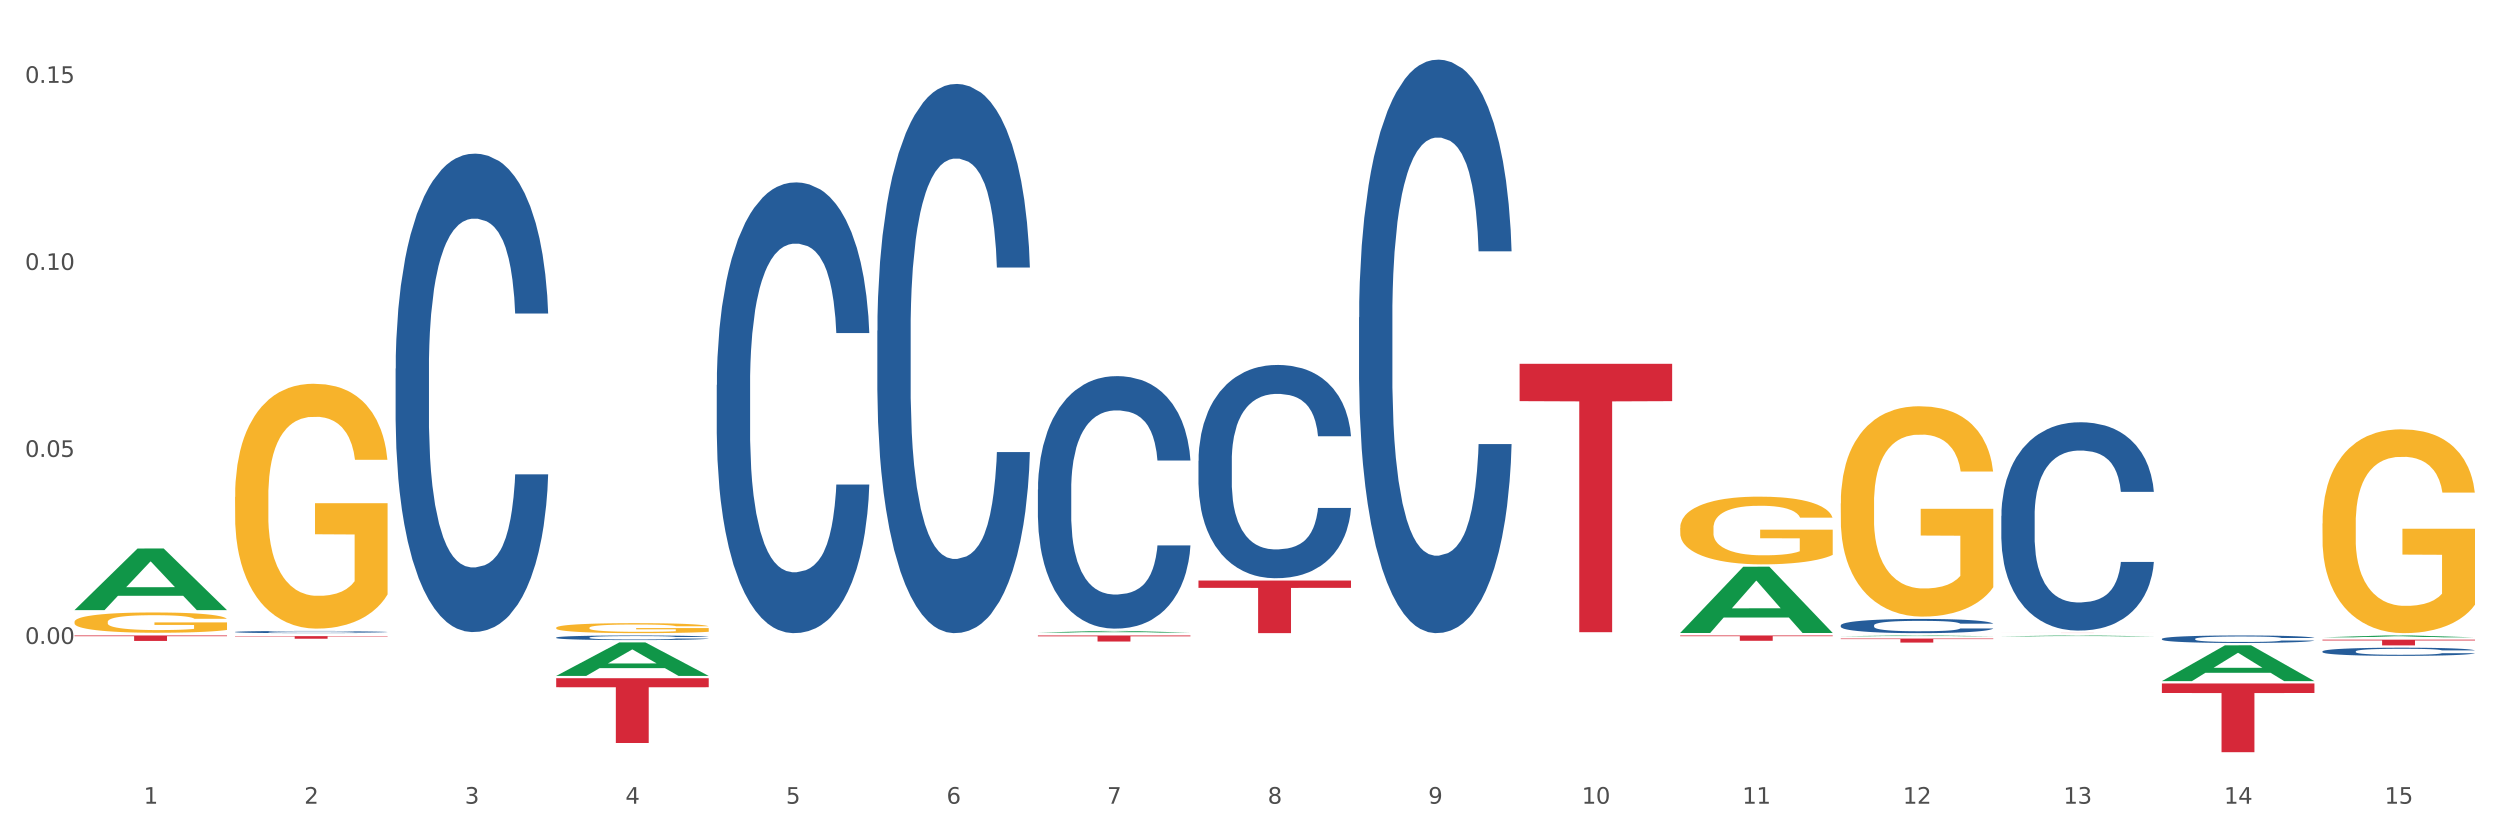 <?xml version="1.0" encoding="utf-8" standalone="no"?>
<!DOCTYPE svg PUBLIC "-//W3C//DTD SVG 1.1//EN"
  "http://www.w3.org/Graphics/SVG/1.1/DTD/svg11.dtd">
<svg xmlns:xlink="http://www.w3.org/1999/xlink" width="1080pt" height="360pt" viewBox="0 0 1080 360" xmlns="http://www.w3.org/2000/svg" version="1.1">
 <rect x="0" y="0" width="1080" height="360" fill="#333333" stroke="none"/>
 <defs>
  <style type="text/css">*{stroke-linejoin: round; stroke-linecap: butt}</style>
 </defs>
 <g id="figure_1">
  <g id="patch_1">
   <path d="M 0 360 
L 1080 360 
L 1080 0 
L 0 0 
z
" style="fill: #ffffff; stroke: #ffffff; stroke-linejoin: miter"/>
  </g>
  <g id="axes_1">
   <g id="matplotlib.axis_1">
    <g id="xtick_1">
     <g id="text_1">
      <!-- 1 -->
      <g style="fill: #4d4d4d" transform="translate(62.07 347.204) scale(0.096 -0.096)">
       <defs>
        <path id="DejaVuSans-31" d="M 794 531 
L 1825 531 
L 1825 4091 
L 703 3866 
L 703 4441 
L 1819 4666 
L 2450 4666 
L 2450 531 
L 3481 531 
L 3481 0 
L 794 0 
L 794 531 
z
" transform="scale(0.016)"/>
       </defs>
       <use xlink:href="#DejaVuSans-31"/>
      </g>
     </g>
    </g>
    <g id="xtick_2">
     <g id="text_2">
      <!-- 2 -->
      <g style="fill: #4d4d4d" transform="translate(131.436 347.204) scale(0.096 -0.096)">
       <defs>
        <path id="DejaVuSans-32" d="M 1228 531 
L 3431 531 
L 3431 0 
L 469 0 
L 469 531 
Q 828 903 1448 1529 
Q 2069 2156 2228 2338 
Q 2531 2678 2651 2914 
Q 2772 3150 2772 3378 
Q 2772 3750 2511 3984 
Q 2250 4219 1831 4219 
Q 1534 4219 1204 4116 
Q 875 4013 500 3803 
L 500 4441 
Q 881 4594 1212 4672 
Q 1544 4750 1819 4750 
Q 2544 4750 2975 4387 
Q 3406 4025 3406 3419 
Q 3406 3131 3298 2873 
Q 3191 2616 2906 2266 
Q 2828 2175 2409 1742 
Q 1991 1309 1228 531 
z
" transform="scale(0.016)"/>
       </defs>
       <use xlink:href="#DejaVuSans-32"/>
      </g>
     </g>
    </g>
    <g id="xtick_3">
     <g id="text_3">
      <!-- 3 -->
      <g style="fill: #4d4d4d" transform="translate(200.802 347.204) scale(0.096 -0.096)">
       <defs>
        <path id="DejaVuSans-33" d="M 2597 2516 
Q 3050 2419 3304 2112 
Q 3559 1806 3559 1356 
Q 3559 666 3084 287 
Q 2609 -91 1734 -91 
Q 1441 -91 1130 -33 
Q 819 25 488 141 
L 488 750 
Q 750 597 1062 519 
Q 1375 441 1716 441 
Q 2309 441 2620 675 
Q 2931 909 2931 1356 
Q 2931 1769 2642 2001 
Q 2353 2234 1838 2234 
L 1294 2234 
L 1294 2753 
L 1863 2753 
Q 2328 2753 2575 2939 
Q 2822 3125 2822 3475 
Q 2822 3834 2567 4026 
Q 2313 4219 1838 4219 
Q 1578 4219 1281 4162 
Q 984 4106 628 3988 
L 628 4550 
Q 988 4650 1302 4700 
Q 1616 4750 1894 4750 
Q 2613 4750 3031 4423 
Q 3450 4097 3450 3541 
Q 3450 3153 3228 2886 
Q 3006 2619 2597 2516 
z
" transform="scale(0.016)"/>
       </defs>
       <use xlink:href="#DejaVuSans-33"/>
      </g>
     </g>
    </g>
    <g id="xtick_4">
     <g id="text_4">
      <!-- 4 -->
      <g style="fill: #4d4d4d" transform="translate(270.169 347.204) scale(0.096 -0.096)">
       <defs>
        <path id="DejaVuSans-34" d="M 2419 4116 
L 825 1625 
L 2419 1625 
L 2419 4116 
z
M 2253 4666 
L 3047 4666 
L 3047 1625 
L 3713 1625 
L 3713 1100 
L 3047 1100 
L 3047 0 
L 2419 0 
L 2419 1100 
L 313 1100 
L 313 1709 
L 2253 4666 
z
" transform="scale(0.016)"/>
       </defs>
       <use xlink:href="#DejaVuSans-34"/>
      </g>
     </g>
    </g>
    <g id="xtick_5">
     <g id="text_5">
      <!-- 5 -->
      <g style="fill: #4d4d4d" transform="translate(339.535 347.204) scale(0.096 -0.096)">
       <defs>
        <path id="DejaVuSans-35" d="M 691 4666 
L 3169 4666 
L 3169 4134 
L 1269 4134 
L 1269 2991 
Q 1406 3038 1543 3061 
Q 1681 3084 1819 3084 
Q 2600 3084 3056 2656 
Q 3513 2228 3513 1497 
Q 3513 744 3044 326 
Q 2575 -91 1722 -91 
Q 1428 -91 1123 -41 
Q 819 9 494 109 
L 494 744 
Q 775 591 1075 516 
Q 1375 441 1709 441 
Q 2250 441 2565 725 
Q 2881 1009 2881 1497 
Q 2881 1984 2565 2268 
Q 2250 2553 1709 2553 
Q 1456 2553 1204 2497 
Q 953 2441 691 2322 
L 691 4666 
z
" transform="scale(0.016)"/>
       </defs>
       <use xlink:href="#DejaVuSans-35"/>
      </g>
     </g>
    </g>
    <g id="xtick_6">
     <g id="text_6">
      <!-- 6 -->
      <g style="fill: #4d4d4d" transform="translate(408.901 347.204) scale(0.096 -0.096)">
       <defs>
        <path id="DejaVuSans-36" d="M 2113 2584 
Q 1688 2584 1439 2293 
Q 1191 2003 1191 1497 
Q 1191 994 1439 701 
Q 1688 409 2113 409 
Q 2538 409 2786 701 
Q 3034 994 3034 1497 
Q 3034 2003 2786 2293 
Q 2538 2584 2113 2584 
z
M 3366 4563 
L 3366 3988 
Q 3128 4100 2886 4159 
Q 2644 4219 2406 4219 
Q 1781 4219 1451 3797 
Q 1122 3375 1075 2522 
Q 1259 2794 1537 2939 
Q 1816 3084 2150 3084 
Q 2853 3084 3261 2657 
Q 3669 2231 3669 1497 
Q 3669 778 3244 343 
Q 2819 -91 2113 -91 
Q 1303 -91 875 529 
Q 447 1150 447 2328 
Q 447 3434 972 4092 
Q 1497 4750 2381 4750 
Q 2619 4750 2861 4703 
Q 3103 4656 3366 4563 
z
" transform="scale(0.016)"/>
       </defs>
       <use xlink:href="#DejaVuSans-36"/>
      </g>
     </g>
    </g>
    <g id="xtick_7">
     <g id="text_7">
      <!-- 7 -->
      <g style="fill: #4d4d4d" transform="translate(478.267 347.204) scale(0.096 -0.096)">
       <defs>
        <path id="DejaVuSans-37" d="M 525 4666 
L 3525 4666 
L 3525 4397 
L 1831 0 
L 1172 0 
L 2766 4134 
L 525 4134 
L 525 4666 
z
" transform="scale(0.016)"/>
       </defs>
       <use xlink:href="#DejaVuSans-37"/>
      </g>
     </g>
    </g>
    <g id="xtick_8">
     <g id="text_8">
      <!-- 8 -->
      <g style="fill: #4d4d4d" transform="translate(547.634 347.204) scale(0.096 -0.096)">
       <defs>
        <path id="DejaVuSans-38" d="M 2034 2216 
Q 1584 2216 1326 1975 
Q 1069 1734 1069 1313 
Q 1069 891 1326 650 
Q 1584 409 2034 409 
Q 2484 409 2743 651 
Q 3003 894 3003 1313 
Q 3003 1734 2745 1975 
Q 2488 2216 2034 2216 
z
M 1403 2484 
Q 997 2584 770 2862 
Q 544 3141 544 3541 
Q 544 4100 942 4425 
Q 1341 4750 2034 4750 
Q 2731 4750 3128 4425 
Q 3525 4100 3525 3541 
Q 3525 3141 3298 2862 
Q 3072 2584 2669 2484 
Q 3125 2378 3379 2068 
Q 3634 1759 3634 1313 
Q 3634 634 3220 271 
Q 2806 -91 2034 -91 
Q 1263 -91 848 271 
Q 434 634 434 1313 
Q 434 1759 690 2068 
Q 947 2378 1403 2484 
z
M 1172 3481 
Q 1172 3119 1398 2916 
Q 1625 2713 2034 2713 
Q 2441 2713 2670 2916 
Q 2900 3119 2900 3481 
Q 2900 3844 2670 4047 
Q 2441 4250 2034 4250 
Q 1625 4250 1398 4047 
Q 1172 3844 1172 3481 
z
" transform="scale(0.016)"/>
       </defs>
       <use xlink:href="#DejaVuSans-38"/>
      </g>
     </g>
    </g>
    <g id="xtick_9">
     <g id="text_9">
      <!-- 9 -->
      <g style="fill: #4d4d4d" transform="translate(617 347.204) scale(0.096 -0.096)">
       <defs>
        <path id="DejaVuSans-39" d="M 703 97 
L 703 672 
Q 941 559 1184 500 
Q 1428 441 1663 441 
Q 2288 441 2617 861 
Q 2947 1281 2994 2138 
Q 2813 1869 2534 1725 
Q 2256 1581 1919 1581 
Q 1219 1581 811 2004 
Q 403 2428 403 3163 
Q 403 3881 828 4315 
Q 1253 4750 1959 4750 
Q 2769 4750 3195 4129 
Q 3622 3509 3622 2328 
Q 3622 1225 3098 567 
Q 2575 -91 1691 -91 
Q 1453 -91 1209 -44 
Q 966 3 703 97 
z
M 1959 2075 
Q 2384 2075 2632 2365 
Q 2881 2656 2881 3163 
Q 2881 3666 2632 3958 
Q 2384 4250 1959 4250 
Q 1534 4250 1286 3958 
Q 1038 3666 1038 3163 
Q 1038 2656 1286 2365 
Q 1534 2075 1959 2075 
z
" transform="scale(0.016)"/>
       </defs>
       <use xlink:href="#DejaVuSans-39"/>
      </g>
     </g>
    </g>
    <g id="xtick_10">
     <g id="text_10">
      <!-- 10 -->
      <g style="fill: #4d4d4d" transform="translate(683.312 347.204) scale(0.096 -0.096)">
       <defs>
        <path id="DejaVuSans-30" d="M 2034 4250 
Q 1547 4250 1301 3770 
Q 1056 3291 1056 2328 
Q 1056 1369 1301 889 
Q 1547 409 2034 409 
Q 2525 409 2770 889 
Q 3016 1369 3016 2328 
Q 3016 3291 2770 3770 
Q 2525 4250 2034 4250 
z
M 2034 4750 
Q 2819 4750 3233 4129 
Q 3647 3509 3647 2328 
Q 3647 1150 3233 529 
Q 2819 -91 2034 -91 
Q 1250 -91 836 529 
Q 422 1150 422 2328 
Q 422 3509 836 4129 
Q 1250 4750 2034 4750 
z
" transform="scale(0.016)"/>
       </defs>
       <use xlink:href="#DejaVuSans-31"/>
       <use xlink:href="#DejaVuSans-30" transform="translate(63.623 0)"/>
      </g>
     </g>
    </g>
    <g id="xtick_11">
     <g id="text_11">
      <!-- 11 -->
      <g style="fill: #4d4d4d" transform="translate(752.678 347.204) scale(0.096 -0.096)">
       <use xlink:href="#DejaVuSans-31"/>
       <use xlink:href="#DejaVuSans-31" transform="translate(63.623 0)"/>
      </g>
     </g>
    </g>
    <g id="xtick_12">
     <g id="text_12">
      <!-- 12 -->
      <g style="fill: #4d4d4d" transform="translate(822.044 347.204) scale(0.096 -0.096)">
       <use xlink:href="#DejaVuSans-31"/>
       <use xlink:href="#DejaVuSans-32" transform="translate(63.623 0)"/>
      </g>
     </g>
    </g>
    <g id="xtick_13">
     <g id="text_13">
      <!-- 13 -->
      <g style="fill: #4d4d4d" transform="translate(891.411 347.204) scale(0.096 -0.096)">
       <use xlink:href="#DejaVuSans-31"/>
       <use xlink:href="#DejaVuSans-33" transform="translate(63.623 0)"/>
      </g>
     </g>
    </g>
    <g id="xtick_14">
     <g id="text_14">
      <!-- 14 -->
      <g style="fill: #4d4d4d" transform="translate(960.777 347.204) scale(0.096 -0.096)">
       <use xlink:href="#DejaVuSans-31"/>
       <use xlink:href="#DejaVuSans-34" transform="translate(63.623 0)"/>
      </g>
     </g>
    </g>
    <g id="xtick_15">
     <g id="text_15">
      <!-- 15 -->
      <g style="fill: #4d4d4d" transform="translate(1030.143 347.204) scale(0.096 -0.096)">
       <use xlink:href="#DejaVuSans-31"/>
       <use xlink:href="#DejaVuSans-35" transform="translate(63.623 0)"/>
      </g>
     </g>
    </g>
    <g id="xtick_16"/>
    <g id="xtick_17"/>
    <g id="xtick_18"/>
    <g id="xtick_19"/>
    <g id="xtick_20"/>
    <g id="xtick_21"/>
    <g id="xtick_22"/>
    <g id="xtick_23"/>
    <g id="xtick_24"/>
    <g id="xtick_25"/>
    <g id="xtick_26"/>
    <g id="xtick_27"/>
    <g id="xtick_28"/>
    <g id="xtick_29"/>
   </g>
   <g id="matplotlib.axis_2">
    <g id="ytick_1">
     <g id="text_16">
      <!-- 0.00 -->
      <g style="fill: #4d4d4d" transform="translate(10.8 278.168) scale(0.096 -0.096)">
       <defs>
        <path id="DejaVuSans-2e" d="M 684 794 
L 1344 794 
L 1344 0 
L 684 0 
L 684 794 
z
" transform="scale(0.016)"/>
       </defs>
       <use xlink:href="#DejaVuSans-30"/>
       <use xlink:href="#DejaVuSans-2e" transform="translate(63.623 0)"/>
       <use xlink:href="#DejaVuSans-30" transform="translate(95.41 0)"/>
       <use xlink:href="#DejaVuSans-30" transform="translate(159.033 0)"/>
      </g>
     </g>
    </g>
    <g id="ytick_2">
     <g id="text_17">
      <!-- 0.05 -->
      <g style="fill: #4d4d4d" transform="translate(10.8 197.382) scale(0.096 -0.096)">
       <use xlink:href="#DejaVuSans-30"/>
       <use xlink:href="#DejaVuSans-2e" transform="translate(63.623 0)"/>
       <use xlink:href="#DejaVuSans-30" transform="translate(95.41 0)"/>
       <use xlink:href="#DejaVuSans-35" transform="translate(159.033 0)"/>
      </g>
     </g>
    </g>
    <g id="ytick_3">
     <g id="text_18">
      <!-- 0.10 -->
      <g style="fill: #4d4d4d" transform="translate(10.8 116.595) scale(0.096 -0.096)">
       <use xlink:href="#DejaVuSans-30"/>
       <use xlink:href="#DejaVuSans-2e" transform="translate(63.623 0)"/>
       <use xlink:href="#DejaVuSans-31" transform="translate(95.41 0)"/>
       <use xlink:href="#DejaVuSans-30" transform="translate(159.033 0)"/>
      </g>
     </g>
    </g>
    <g id="ytick_4">
     <g id="text_19">
      <!-- 0.15 -->
      <g style="fill: #4d4d4d" transform="translate(10.8 35.808) scale(0.096 -0.096)">
       <use xlink:href="#DejaVuSans-30"/>
       <use xlink:href="#DejaVuSans-2e" transform="translate(63.623 0)"/>
       <use xlink:href="#DejaVuSans-31" transform="translate(95.41 0)"/>
       <use xlink:href="#DejaVuSans-35" transform="translate(159.033 0)"/>
      </g>
     </g>
    </g>
    <g id="ytick_5"/>
    <g id="ytick_6"/>
    <g id="ytick_7"/>
    <g id="ytick_8"/>
   </g>
   <g id="PolyCollection_1">
    <path d="M 32.175 263.539 
L 32.243 263.514 
L 59.417 236.959 
L 70.695 236.934 
L 98.073 263.589 
L 85.029 263.589 
L 79.119 257.382 
L 51.061 257.382 
L 50.857 257.483 
L 45.151 263.589 
L 32.175 263.589 
L 32.175 263.539 
L 54.594 253.678 
L 75.586 253.653 
L 65.192 242.616 
L 65.056 242.566 
L 64.92 242.641 
L 54.526 253.653 
L 54.594 253.678 
L 32.175 263.539 
z
" clip-path="url(#p57a73c70c8)" style="fill: #109648"/>
    <path d="M 448.372 274.521 
L 514.27 274.521 
L 514.27 274.884 
L 488.348 274.886 
L 488.348 277.129 
L 474.138 277.129 
L 474.138 274.886 
L 448.372 274.884 
L 448.372 274.524 
L 448.372 274.521 
z
" clip-path="url(#p57a73c70c8)" style="fill: #d62839"/>
    <path d="M 517.739 250.795 
L 583.636 250.795 
L 583.636 253.954 
L 557.715 253.976 
L 557.715 273.526 
L 543.504 273.526 
L 543.504 253.976 
L 517.739 253.954 
L 517.739 250.817 
L 517.739 250.795 
z
" clip-path="url(#p57a73c70c8)" style="fill: #d62839"/>
    <path d="M 656.471 157.176 
L 722.369 157.176 
L 722.369 173.288 
L 696.447 173.397 
L 696.447 273.117 
L 682.237 273.117 
L 682.237 173.397 
L 656.471 173.288 
L 656.471 157.285 
L 656.471 157.176 
z
" clip-path="url(#p57a73c70c8)" style="fill: #d62839"/>
    <path d="M 725.837 274.521 
L 791.735 274.521 
L 791.735 274.841 
L 765.813 274.843 
L 765.813 276.824 
L 751.603 276.824 
L 751.603 274.843 
L 725.837 274.841 
L 725.837 274.523 
L 725.837 274.521 
z
" clip-path="url(#p57a73c70c8)" style="fill: #d62839"/>
    <path d="M 795.203 275.85 
L 861.101 275.85 
L 861.101 276.093 
L 835.179 276.094 
L 835.179 277.597 
L 820.969 277.597 
L 820.969 276.094 
L 795.203 276.093 
L 795.203 275.852 
L 795.203 275.85 
z
" clip-path="url(#p57a73c70c8)" style="fill: #d62839"/>
    <path d="M 864.57 273.422 
L 930.468 273.422 
L 930.468 273.428 
L 904.546 273.428 
L 904.546 273.466 
L 890.335 273.466 
L 890.335 273.428 
L 864.57 273.428 
L 864.57 273.422 
L 864.57 273.422 
z
" clip-path="url(#p57a73c70c8)" style="fill: #d62839"/>
    <path d="M 933.936 295.249 
L 999.834 295.249 
L 999.834 299.376 
L 973.912 299.404 
L 973.912 324.95 
L 959.702 324.95 
L 959.702 299.404 
L 933.936 299.376 
L 933.936 295.276 
L 933.936 295.249 
z
" clip-path="url(#p57a73c70c8)" style="fill: #d62839"/>
    <path d="M 1003.302 276.334 
L 1069.2 276.334 
L 1069.2 276.678 
L 1043.278 276.68 
L 1043.278 278.806 
L 1029.068 278.806 
L 1029.068 276.68 
L 1003.302 276.678 
L 1003.302 276.337 
L 1003.302 276.334 
z
" clip-path="url(#p57a73c70c8)" style="fill: #d62839"/>
    <path d="M 517.739 199.057 
L 517.816 198.973 
L 517.816 196.617 
L 518.05 193.419 
L 518.907 187.528 
L 519.997 183.068 
L 521.867 177.851 
L 522.88 175.663 
L 524.204 173.223 
L 526.93 169.268 
L 530.046 165.902 
L 532.227 164.05 
L 533.863 162.872 
L 537.523 160.768 
L 539.627 159.843 
L 541.808 159.085 
L 543.677 158.58 
L 546.793 157.991 
L 549.285 157.739 
L 552.167 157.655 
L 554.582 157.739 
L 557.776 158.075 
L 562.449 159.085 
L 564.241 159.674 
L 566.656 160.684 
L 569.148 162.031 
L 571.173 163.377 
L 573.51 165.312 
L 575.925 167.837 
L 578.262 171.035 
L 579.898 173.98 
L 581.222 177.094 
L 582.39 180.88 
L 583.247 185.004 
L 583.636 188.454 
L 569.382 188.454 
L 568.992 185.341 
L 568.214 181.974 
L 567.435 179.702 
L 566.578 177.851 
L 565.254 175.747 
L 564.085 174.401 
L 562.138 172.802 
L 560.346 171.792 
L 558.866 171.203 
L 557.075 170.698 
L 553.258 170.193 
L 550.532 170.193 
L 548.818 170.362 
L 546.715 170.782 
L 544.923 171.371 
L 542.82 172.381 
L 541.184 173.475 
L 539.549 174.906 
L 538.614 175.916 
L 537.212 177.767 
L 536.277 179.282 
L 535.031 181.89 
L 534.33 183.742 
L 533.084 188.538 
L 532.538 192.073 
L 532.305 194.513 
L 532.149 197.206 
L 532.149 210.333 
L 532.616 216.224 
L 533.006 218.749 
L 533.629 221.61 
L 534.797 225.312 
L 536.511 228.931 
L 538.302 231.54 
L 539.782 233.138 
L 541.184 234.317 
L 542.587 235.242 
L 544.3 236.084 
L 545.702 236.589 
L 547.805 237.094 
L 550.298 237.346 
L 552.245 237.346 
L 556.218 236.925 
L 558.009 236.505 
L 559.723 235.915 
L 561.593 234.99 
L 563.073 233.98 
L 563.929 233.223 
L 565.331 231.624 
L 566.422 229.941 
L 567.357 228.005 
L 567.98 226.322 
L 568.681 223.798 
L 569.226 220.937 
L 569.382 219.422 
L 583.636 219.422 
L 583.325 222.451 
L 582.78 225.397 
L 581.689 229.352 
L 580.832 231.624 
L 579.508 234.401 
L 578.106 236.757 
L 576.159 239.366 
L 574.367 241.301 
L 572.498 242.984 
L 570.472 244.499 
L 566.811 246.603 
L 565.487 247.192 
L 562.683 248.202 
L 560.502 248.791 
L 557.308 249.38 
L 554.037 249.716 
L 550.61 249.8 
L 547.572 249.632 
L 544.222 249.127 
L 542.119 248.622 
L 539.782 247.865 
L 537.056 246.687 
L 534.486 245.256 
L 532.071 243.573 
L 529.812 241.638 
L 527.709 239.45 
L 524.983 235.831 
L 522.957 232.297 
L 521.477 229.015 
L 520.465 226.238 
L 519.452 222.704 
L 518.907 220.263 
L 518.05 214.373 
L 517.739 208.903 
L 517.739 199.057 
z
" clip-path="url(#p57a73c70c8)" style="fill: #255c99"/>
    <path d="M 587.105 137.085 
L 587.183 136.859 
L 587.183 130.523 
L 587.416 121.925 
L 588.273 106.086 
L 589.364 94.093 
L 591.233 80.065 
L 592.246 74.181 
L 593.57 67.62 
L 596.296 56.985 
L 599.412 47.934 
L 601.593 42.956 
L 603.229 39.788 
L 606.89 34.132 
L 608.993 31.643 
L 611.174 29.606 
L 613.043 28.248 
L 616.159 26.665 
L 618.652 25.986 
L 621.534 25.759 
L 623.948 25.986 
L 627.142 26.891 
L 631.816 29.606 
L 633.607 31.19 
L 636.022 33.905 
L 638.514 37.526 
L 640.54 41.146 
L 642.877 46.35 
L 645.291 53.138 
L 647.628 61.737 
L 649.264 69.656 
L 650.588 78.028 
L 651.756 88.21 
L 652.613 99.298 
L 653.003 108.575 
L 638.748 108.575 
L 638.359 100.203 
L 637.58 91.152 
L 636.801 85.042 
L 635.944 80.065 
L 634.62 74.408 
L 633.451 70.787 
L 631.504 66.488 
L 629.713 63.773 
L 628.233 62.189 
L 626.441 60.831 
L 622.624 59.474 
L 619.898 59.474 
L 618.184 59.926 
L 616.081 61.058 
L 614.29 62.642 
L 612.186 65.357 
L 610.551 68.298 
L 608.915 72.145 
L 607.98 74.86 
L 606.578 79.838 
L 605.643 83.911 
L 604.397 90.926 
L 603.696 95.903 
L 602.45 108.801 
L 601.905 118.304 
L 601.671 124.866 
L 601.515 132.107 
L 601.515 167.405 
L 601.982 183.244 
L 602.372 190.032 
L 602.995 197.725 
L 604.163 207.681 
L 605.877 217.411 
L 607.669 224.425 
L 609.149 228.725 
L 610.551 231.892 
L 611.953 234.381 
L 613.666 236.644 
L 615.069 238.002 
L 617.172 239.359 
L 619.664 240.038 
L 621.612 240.038 
L 625.584 238.907 
L 627.376 237.775 
L 629.089 236.191 
L 630.959 233.702 
L 632.439 230.987 
L 633.296 228.951 
L 634.698 224.652 
L 635.788 220.126 
L 636.723 214.922 
L 637.346 210.397 
L 638.047 203.608 
L 638.592 195.915 
L 638.748 191.842 
L 653.003 191.842 
L 652.691 199.988 
L 652.146 207.908 
L 651.055 218.542 
L 650.199 224.652 
L 648.874 232.119 
L 647.472 238.454 
L 645.525 245.469 
L 643.733 250.673 
L 641.864 255.198 
L 639.839 259.271 
L 636.178 264.928 
L 634.853 266.512 
L 632.049 269.227 
L 629.868 270.811 
L 626.675 272.395 
L 623.403 273.3 
L 619.976 273.526 
L 616.938 273.074 
L 613.589 271.716 
L 611.485 270.358 
L 609.149 268.322 
L 606.422 265.154 
L 603.852 261.308 
L 601.437 256.782 
L 599.178 251.578 
L 597.075 245.695 
L 594.349 235.965 
L 592.324 226.462 
L 590.844 217.637 
L 589.831 210.17 
L 588.818 200.667 
L 588.273 194.105 
L 587.416 178.266 
L 587.105 163.558 
L 587.105 137.085 
z
" clip-path="url(#p57a73c70c8)" style="fill: #255c99"/>
    <path d="M 795.203 270.139 
L 795.281 270.134 
L 795.281 269.976 
L 795.515 269.763 
L 796.372 269.37 
L 797.462 269.072 
L 799.332 268.724 
L 800.344 268.578 
L 801.669 268.415 
L 804.395 268.151 
L 807.511 267.926 
L 809.692 267.803 
L 811.327 267.724 
L 814.988 267.584 
L 817.092 267.522 
L 819.273 267.471 
L 821.142 267.438 
L 824.258 267.398 
L 826.75 267.382 
L 829.632 267.376 
L 832.047 267.382 
L 835.241 267.404 
L 839.914 267.471 
L 841.706 267.511 
L 844.121 267.578 
L 846.613 267.668 
L 848.638 267.758 
L 850.975 267.887 
L 853.39 268.056 
L 855.727 268.269 
L 857.362 268.466 
L 858.687 268.673 
L 859.855 268.926 
L 860.712 269.201 
L 861.101 269.432 
L 846.847 269.432 
L 846.457 269.224 
L 845.678 268.999 
L 844.899 268.848 
L 844.043 268.724 
L 842.718 268.584 
L 841.55 268.494 
L 839.603 268.387 
L 837.811 268.32 
L 836.331 268.28 
L 834.54 268.247 
L 830.723 268.213 
L 827.997 268.213 
L 826.283 268.224 
L 824.18 268.252 
L 822.388 268.291 
L 820.285 268.359 
L 818.649 268.432 
L 817.014 268.527 
L 816.079 268.595 
L 814.677 268.718 
L 813.742 268.819 
L 812.496 268.994 
L 811.795 269.117 
L 810.548 269.437 
L 810.003 269.673 
L 809.77 269.836 
L 809.614 270.016 
L 809.614 270.892 
L 810.081 271.285 
L 810.471 271.454 
L 811.094 271.645 
L 812.262 271.892 
L 813.976 272.133 
L 815.767 272.307 
L 817.247 272.414 
L 818.649 272.493 
L 820.051 272.554 
L 821.765 272.611 
L 823.167 272.644 
L 825.27 272.678 
L 827.763 272.695 
L 829.71 272.695 
L 833.683 272.667 
L 835.474 272.639 
L 837.188 272.599 
L 839.057 272.538 
L 840.537 272.47 
L 841.394 272.42 
L 842.796 272.313 
L 843.887 272.201 
L 844.822 272.071 
L 845.445 271.959 
L 846.146 271.791 
L 846.691 271.6 
L 846.847 271.499 
L 861.101 271.499 
L 860.79 271.701 
L 860.245 271.897 
L 859.154 272.161 
L 858.297 272.313 
L 856.973 272.498 
L 855.571 272.656 
L 853.624 272.83 
L 851.832 272.959 
L 849.963 273.071 
L 847.937 273.172 
L 844.276 273.313 
L 842.952 273.352 
L 840.148 273.419 
L 837.967 273.459 
L 834.773 273.498 
L 831.502 273.521 
L 828.074 273.526 
L 825.037 273.515 
L 821.687 273.481 
L 819.584 273.448 
L 817.247 273.397 
L 814.521 273.318 
L 811.951 273.223 
L 809.536 273.111 
L 807.277 272.981 
L 805.174 272.835 
L 802.448 272.594 
L 800.422 272.358 
L 798.942 272.139 
L 797.93 271.954 
L 796.917 271.718 
L 796.372 271.555 
L 795.515 271.162 
L 795.203 270.796 
L 795.203 270.139 
z
" clip-path="url(#p57a73c70c8)" style="fill: #255c99"/>
    <path d="M 864.57 222.856 
L 864.648 222.774 
L 864.648 220.472 
L 864.881 217.348 
L 865.738 211.593 
L 866.829 207.237 
L 868.698 202.14 
L 869.711 200.002 
L 871.035 197.618 
L 873.761 193.755 
L 876.877 190.466 
L 879.058 188.658 
L 880.694 187.507 
L 884.355 185.452 
L 886.458 184.547 
L 888.639 183.808 
L 890.508 183.314 
L 893.624 182.739 
L 896.117 182.492 
L 898.999 182.41 
L 901.413 182.492 
L 904.607 182.821 
L 909.281 183.808 
L 911.072 184.383 
L 913.487 185.369 
L 915.979 186.685 
L 918.005 188 
L 920.341 189.891 
L 922.756 192.357 
L 925.093 195.481 
L 926.729 198.358 
L 928.053 201.4 
L 929.221 205.099 
L 930.078 209.127 
L 930.468 212.498 
L 916.213 212.498 
L 915.824 209.456 
L 915.045 206.168 
L 914.266 203.948 
L 913.409 202.14 
L 912.085 200.085 
L 910.916 198.769 
L 908.969 197.207 
L 907.177 196.221 
L 905.697 195.645 
L 903.906 195.152 
L 900.089 194.659 
L 897.363 194.659 
L 895.649 194.823 
L 893.546 195.234 
L 891.754 195.81 
L 889.651 196.796 
L 888.016 197.865 
L 886.38 199.262 
L 885.445 200.249 
L 884.043 202.057 
L 883.108 203.537 
L 881.862 206.086 
L 881.161 207.894 
L 879.915 212.58 
L 879.369 216.033 
L 879.136 218.417 
L 878.98 221.047 
L 878.98 233.872 
L 879.447 239.626 
L 879.837 242.092 
L 880.46 244.887 
L 881.628 248.504 
L 883.342 252.039 
L 885.134 254.588 
L 886.614 256.15 
L 888.016 257.301 
L 889.418 258.205 
L 891.131 259.027 
L 892.533 259.52 
L 894.637 260.013 
L 897.129 260.26 
L 899.076 260.26 
L 903.049 259.849 
L 904.841 259.438 
L 906.554 258.862 
L 908.424 257.958 
L 909.904 256.972 
L 910.76 256.232 
L 912.163 254.67 
L 913.253 253.026 
L 914.188 251.135 
L 914.811 249.491 
L 915.512 247.025 
L 916.057 244.23 
L 916.213 242.75 
L 930.468 242.75 
L 930.156 245.709 
L 929.611 248.587 
L 928.52 252.45 
L 927.663 254.67 
L 926.339 257.383 
L 924.937 259.685 
L 922.99 262.233 
L 921.198 264.124 
L 919.329 265.768 
L 917.304 267.248 
L 913.643 269.303 
L 912.318 269.878 
L 909.514 270.865 
L 907.333 271.44 
L 904.14 272.016 
L 900.868 272.344 
L 897.441 272.427 
L 894.403 272.262 
L 891.053 271.769 
L 888.95 271.276 
L 886.614 270.536 
L 883.887 269.385 
L 881.317 267.987 
L 878.902 266.343 
L 876.643 264.453 
L 874.54 262.315 
L 871.814 258.78 
L 869.789 255.328 
L 868.309 252.121 
L 867.296 249.409 
L 866.283 245.956 
L 865.738 243.572 
L 864.881 237.817 
L 864.57 232.474 
L 864.57 222.856 
z
" clip-path="url(#p57a73c70c8)" style="fill: #255c99"/>
    <path d="M 933.936 275.98 
L 934.014 275.977 
L 934.014 275.894 
L 934.247 275.781 
L 935.104 275.574 
L 936.195 275.417 
L 938.064 275.233 
L 939.077 275.156 
L 940.401 275.07 
L 943.127 274.93 
L 946.243 274.812 
L 948.424 274.747 
L 950.06 274.705 
L 953.721 274.631 
L 955.824 274.598 
L 958.005 274.572 
L 959.874 274.554 
L 962.99 274.533 
L 965.483 274.524 
L 968.365 274.521 
L 970.779 274.524 
L 973.973 274.536 
L 978.647 274.572 
L 980.438 274.592 
L 982.853 274.628 
L 985.346 274.675 
L 987.371 274.723 
L 989.708 274.791 
L 992.122 274.88 
L 994.459 274.993 
L 996.095 275.096 
L 997.419 275.206 
L 998.587 275.339 
L 999.444 275.485 
L 999.834 275.606 
L 985.579 275.606 
L 985.19 275.497 
L 984.411 275.378 
L 983.632 275.298 
L 982.775 275.233 
L 981.451 275.159 
L 980.283 275.111 
L 978.335 275.055 
L 976.544 275.019 
L 975.064 274.999 
L 973.272 274.981 
L 969.455 274.963 
L 966.729 274.963 
L 965.015 274.969 
L 962.912 274.984 
L 961.121 275.004 
L 959.018 275.04 
L 957.382 275.079 
L 955.746 275.129 
L 954.811 275.165 
L 953.409 275.23 
L 952.475 275.283 
L 951.228 275.375 
L 950.527 275.44 
L 949.281 275.609 
L 948.736 275.734 
L 948.502 275.82 
L 948.346 275.915 
L 948.346 276.377 
L 948.814 276.585 
L 949.203 276.674 
L 949.826 276.774 
L 950.995 276.905 
L 952.708 277.032 
L 954.5 277.124 
L 955.98 277.18 
L 957.382 277.222 
L 958.784 277.255 
L 960.498 277.284 
L 961.9 277.302 
L 964.003 277.32 
L 966.495 277.329 
L 968.443 277.329 
L 972.415 277.314 
L 974.207 277.299 
L 975.92 277.278 
L 977.79 277.246 
L 979.27 277.21 
L 980.127 277.183 
L 981.529 277.127 
L 982.619 277.068 
L 983.554 277 
L 984.177 276.94 
L 984.878 276.851 
L 985.423 276.751 
L 985.579 276.697 
L 999.834 276.697 
L 999.522 276.804 
L 998.977 276.908 
L 997.886 277.047 
L 997.03 277.127 
L 995.705 277.225 
L 994.303 277.308 
L 992.356 277.4 
L 990.564 277.468 
L 988.695 277.527 
L 986.67 277.581 
L 983.009 277.655 
L 981.685 277.676 
L 978.88 277.711 
L 976.699 277.732 
L 973.506 277.753 
L 970.234 277.765 
L 966.807 277.767 
L 963.769 277.762 
L 960.42 277.744 
L 958.317 277.726 
L 955.98 277.699 
L 953.253 277.658 
L 950.683 277.607 
L 948.268 277.548 
L 946.009 277.48 
L 943.906 277.403 
L 941.18 277.275 
L 939.155 277.151 
L 937.675 277.035 
L 936.662 276.937 
L 935.65 276.813 
L 935.104 276.727 
L 934.247 276.519 
L 933.936 276.327 
L 933.936 275.98 
z
" clip-path="url(#p57a73c70c8)" style="fill: #255c99"/>
    <path d="M 1003.302 281.39 
L 1003.38 281.387 
L 1003.38 281.297 
L 1003.614 281.174 
L 1004.47 280.948 
L 1005.561 280.777 
L 1007.43 280.576 
L 1008.443 280.492 
L 1009.767 280.399 
L 1012.494 280.247 
L 1015.609 280.118 
L 1017.79 280.047 
L 1019.426 280.001 
L 1023.087 279.921 
L 1025.19 279.885 
L 1027.371 279.856 
L 1029.241 279.837 
L 1032.356 279.814 
L 1034.849 279.804 
L 1037.731 279.801 
L 1040.146 279.804 
L 1043.339 279.817 
L 1048.013 279.856 
L 1049.805 279.879 
L 1052.219 279.917 
L 1054.712 279.969 
L 1056.737 280.021 
L 1059.074 280.095 
L 1061.489 280.192 
L 1063.825 280.315 
L 1065.461 280.428 
L 1066.785 280.547 
L 1067.954 280.693 
L 1068.811 280.851 
L 1069.2 280.983 
L 1054.945 280.983 
L 1054.556 280.864 
L 1053.777 280.735 
L 1052.998 280.647 
L 1052.141 280.576 
L 1050.817 280.496 
L 1049.649 280.444 
L 1047.701 280.382 
L 1045.91 280.344 
L 1044.43 280.321 
L 1042.638 280.302 
L 1038.822 280.282 
L 1036.095 280.282 
L 1034.382 280.289 
L 1032.278 280.305 
L 1030.487 280.328 
L 1028.384 280.366 
L 1026.748 280.408 
L 1025.112 280.463 
L 1024.178 280.502 
L 1022.775 280.573 
L 1021.841 280.631 
L 1020.594 280.731 
L 1019.893 280.802 
L 1018.647 280.987 
L 1018.102 281.122 
L 1017.868 281.216 
L 1017.712 281.319 
L 1017.712 281.823 
L 1018.18 282.049 
L 1018.569 282.146 
L 1019.192 282.256 
L 1020.361 282.398 
L 1022.074 282.537 
L 1023.866 282.637 
L 1025.346 282.699 
L 1026.748 282.744 
L 1028.15 282.779 
L 1029.864 282.812 
L 1031.266 282.831 
L 1033.369 282.85 
L 1035.862 282.86 
L 1037.809 282.86 
L 1041.781 282.844 
L 1043.573 282.828 
L 1045.287 282.805 
L 1047.156 282.77 
L 1048.636 282.731 
L 1049.493 282.702 
L 1050.895 282.64 
L 1051.986 282.576 
L 1052.92 282.501 
L 1053.543 282.437 
L 1054.244 282.34 
L 1054.79 282.23 
L 1054.945 282.172 
L 1069.2 282.172 
L 1068.888 282.288 
L 1068.343 282.401 
L 1067.253 282.553 
L 1066.396 282.64 
L 1065.072 282.747 
L 1063.67 282.837 
L 1061.722 282.938 
L 1059.931 283.012 
L 1058.061 283.076 
L 1056.036 283.135 
L 1052.375 283.215 
L 1051.051 283.238 
L 1048.247 283.277 
L 1046.066 283.299 
L 1042.872 283.322 
L 1039.6 283.335 
L 1036.173 283.338 
L 1033.135 283.332 
L 1029.786 283.312 
L 1027.683 283.293 
L 1025.346 283.264 
L 1022.62 283.219 
L 1020.049 283.164 
L 1017.634 283.099 
L 1015.376 283.025 
L 1013.272 282.941 
L 1010.546 282.802 
L 1008.521 282.666 
L 1007.041 282.54 
L 1006.028 282.434 
L 1005.016 282.298 
L 1004.47 282.204 
L 1003.614 281.978 
L 1003.302 281.768 
L 1003.302 281.39 
z
" clip-path="url(#p57a73c70c8)" style="fill: #255c99"/>
    <path d="M 32.175 268.639 
L 32.253 268.631 
L 32.253 268.343 
L 32.408 268.095 
L 33.186 267.494 
L 34.353 266.997 
L 35.209 266.732 
L 36.065 266.516 
L 37.076 266.299 
L 38.321 266.075 
L 40.578 265.747 
L 41.978 265.578 
L 43.69 265.402 
L 46.802 265.145 
L 49.058 265.001 
L 51.392 264.881 
L 55.204 264.737 
L 57.694 264.673 
L 60.339 264.625 
L 63.529 264.593 
L 65.941 264.585 
L 71.231 264.609 
L 75.744 264.681 
L 77.922 264.737 
L 80.723 264.833 
L 82.201 264.897 
L 84.613 265.025 
L 87.103 265.194 
L 88.815 265.338 
L 91.382 265.61 
L 93.327 265.883 
L 95.116 266.219 
L 96.05 266.452 
L 96.75 266.668 
L 97.373 266.917 
L 97.995 267.309 
L 83.991 267.309 
L 83.446 267.029 
L 82.59 266.764 
L 81.346 266.508 
L 80.256 266.348 
L 78.389 266.147 
L 76.677 266.019 
L 74.888 265.923 
L 72.71 265.843 
L 70.998 265.803 
L 68.586 265.771 
L 63.84 265.779 
L 60.65 265.843 
L 58.472 265.923 
L 57.071 265.995 
L 55.827 266.075 
L 54.426 266.187 
L 52.792 266.356 
L 51.625 266.508 
L 50.458 266.7 
L 49.525 266.892 
L 48.669 267.117 
L 47.969 267.357 
L 47.424 267.606 
L 46.957 267.91 
L 46.568 268.415 
L 46.568 269.513 
L 46.724 269.761 
L 47.113 270.09 
L 47.58 270.338 
L 48.358 270.635 
L 49.058 270.835 
L 50.381 271.124 
L 51.859 271.364 
L 53.026 271.516 
L 54.193 271.645 
L 56.216 271.821 
L 58.472 271.965 
L 60.417 272.053 
L 63.062 272.133 
L 64.852 272.166 
L 66.408 272.182 
L 70.22 272.182 
L 72.943 272.158 
L 75.977 272.101 
L 78.311 272.029 
L 80.256 271.941 
L 82.435 271.797 
L 83.835 271.661 
L 83.835 269.986 
L 66.719 269.978 
L 66.719 268.864 
L 98.073 268.864 
L 98.073 272.133 
L 96.75 272.302 
L 95.272 272.454 
L 93.716 272.59 
L 91.382 272.759 
L 88.581 272.919 
L 86.091 273.031 
L 83.446 273.127 
L 80.334 273.215 
L 76.288 273.295 
L 73.799 273.328 
L 70.687 273.352 
L 67.03 273.36 
L 63.84 273.344 
L 60.728 273.303 
L 57.461 273.231 
L 54.271 273.127 
L 51.859 273.023 
L 49.447 272.895 
L 46.879 272.726 
L 44.857 272.566 
L 43.301 272.422 
L 41.589 272.238 
L 39.722 271.997 
L 38.321 271.781 
L 37.076 271.556 
L 35.754 271.268 
L 34.82 271.02 
L 33.887 270.707 
L 33.342 270.475 
L 32.72 270.114 
L 32.253 269.609 
L 32.175 268.639 
z
" clip-path="url(#p57a73c70c8)" style="fill: #f7b32b"/>
    <path d="M 101.541 274.813 
L 167.439 274.813 
L 167.439 274.968 
L 141.517 274.969 
L 141.517 275.928 
L 127.307 275.928 
L 127.307 274.969 
L 101.541 274.968 
L 101.541 274.814 
L 101.541 274.813 
z
" clip-path="url(#p57a73c70c8)" style="fill: #d62839"/>
    <path d="M 32.175 274.521 
L 98.073 274.521 
L 98.073 274.85 
L 72.151 274.852 
L 72.151 276.887 
L 57.941 276.887 
L 57.941 274.852 
L 32.175 274.85 
L 32.175 274.523 
L 32.175 274.521 
z
" clip-path="url(#p57a73c70c8)" style="fill: #d62839"/>
    <path d="M 240.274 292.995 
L 306.172 292.995 
L 306.172 296.883 
L 280.25 296.909 
L 280.25 320.969 
L 266.039 320.969 
L 266.039 296.909 
L 240.274 296.883 
L 240.274 293.022 
L 240.274 292.995 
z
" clip-path="url(#p57a73c70c8)" style="fill: #d62839"/>
    <path d="M 379.006 142.868 
L 379.084 142.651 
L 379.084 136.584 
L 379.318 128.35 
L 380.175 113.182 
L 381.265 101.698 
L 383.134 88.264 
L 384.147 82.63 
L 385.471 76.347 
L 388.198 66.163 
L 391.313 57.495 
L 393.494 52.728 
L 395.13 49.695 
L 398.791 44.278 
L 400.894 41.894 
L 403.075 39.944 
L 404.945 38.644 
L 408.06 37.127 
L 410.553 36.477 
L 413.435 36.261 
L 415.85 36.477 
L 419.043 37.344 
L 423.717 39.944 
L 425.509 41.461 
L 427.923 44.061 
L 430.416 47.528 
L 432.441 50.995 
L 434.778 55.979 
L 437.193 62.479 
L 439.529 70.713 
L 441.165 78.297 
L 442.489 86.314 
L 443.658 96.065 
L 444.515 106.682 
L 444.904 115.566 
L 430.65 115.566 
L 430.26 107.549 
L 429.481 98.881 
L 428.702 93.031 
L 427.845 88.264 
L 426.521 82.847 
L 425.353 79.38 
L 423.405 75.263 
L 421.614 72.663 
L 420.134 71.146 
L 418.342 69.846 
L 414.526 68.546 
L 411.799 68.546 
L 410.086 68.979 
L 407.982 70.063 
L 406.191 71.58 
L 404.088 74.18 
L 402.452 76.997 
L 400.816 80.68 
L 399.882 83.28 
L 398.479 88.047 
L 397.545 91.948 
L 396.298 98.665 
L 395.597 103.432 
L 394.351 115.782 
L 393.806 124.883 
L 393.572 131.167 
L 393.416 138.101 
L 393.416 171.903 
L 393.884 187.07 
L 394.273 193.571 
L 394.896 200.938 
L 396.065 210.472 
L 397.778 219.789 
L 399.57 226.506 
L 401.05 230.623 
L 402.452 233.657 
L 403.854 236.04 
L 405.568 238.207 
L 406.97 239.507 
L 409.073 240.807 
L 411.566 241.457 
L 413.513 241.457 
L 417.485 240.374 
L 419.277 239.291 
L 420.991 237.774 
L 422.86 235.39 
L 424.34 232.79 
L 425.197 230.84 
L 426.599 226.723 
L 427.69 222.389 
L 428.624 217.406 
L 429.247 213.072 
L 429.948 206.572 
L 430.494 199.205 
L 430.65 195.304 
L 444.904 195.304 
L 444.592 203.105 
L 444.047 210.689 
L 442.957 220.873 
L 442.1 226.723 
L 440.776 233.874 
L 439.374 239.941 
L 437.426 246.658 
L 435.635 251.641 
L 433.765 255.975 
L 431.74 259.875 
L 428.079 265.292 
L 426.755 266.809 
L 423.951 269.409 
L 421.77 270.926 
L 418.576 272.443 
L 415.304 273.309 
L 411.877 273.526 
L 408.839 273.093 
L 405.49 271.793 
L 403.387 270.493 
L 401.05 268.543 
L 398.324 265.509 
L 395.753 261.825 
L 393.339 257.492 
L 391.08 252.508 
L 388.976 246.874 
L 386.25 237.557 
L 384.225 228.457 
L 382.745 220.006 
L 381.732 212.856 
L 380.72 203.755 
L 380.175 197.471 
L 379.318 182.304 
L 379.006 168.219 
L 379.006 142.868 
z
" clip-path="url(#p57a73c70c8)" style="fill: #255c99"/>
    <path d="M 240.274 291.973 
L 240.342 291.96 
L 267.516 277.529 
L 278.793 277.515 
L 306.172 292 
L 293.128 292 
L 287.217 288.627 
L 259.16 288.627 
L 258.956 288.682 
L 253.249 292 
L 240.274 292 
L 240.274 291.973 
L 262.693 286.614 
L 283.685 286.601 
L 273.291 280.603 
L 273.155 280.576 
L 273.019 280.616 
L 262.625 286.601 
L 262.693 286.614 
L 240.274 291.973 
z
" clip-path="url(#p57a73c70c8)" style="fill: #109648"/>
    <path d="M 448.372 273.283 
L 448.44 273.282 
L 475.615 272.57 
L 486.892 272.569 
L 514.27 273.284 
L 501.227 273.284 
L 495.316 273.118 
L 467.259 273.118 
L 467.055 273.12 
L 461.348 273.284 
L 448.372 273.284 
L 448.372 273.283 
L 470.791 273.018 
L 491.783 273.018 
L 481.389 272.721 
L 481.253 272.72 
L 481.117 272.722 
L 470.723 273.018 
L 470.791 273.018 
L 448.372 273.283 
z
" clip-path="url(#p57a73c70c8)" style="fill: #109648"/>
    <path d="M 725.837 273.392 
L 725.905 273.365 
L 753.08 244.83 
L 764.357 244.803 
L 791.735 273.445 
L 778.691 273.445 
L 772.781 266.776 
L 744.723 266.776 
L 744.52 266.883 
L 738.813 273.445 
L 725.837 273.445 
L 725.837 273.392 
L 748.256 262.795 
L 769.248 262.769 
L 758.854 250.908 
L 758.718 250.855 
L 758.582 250.935 
L 748.188 262.769 
L 748.256 262.795 
L 725.837 273.392 
z
" clip-path="url(#p57a73c70c8)" style="fill: #109648"/>
    <path d="M 795.203 274.854 
L 795.271 274.854 
L 822.446 274.522 
L 833.723 274.521 
L 861.101 274.855 
L 848.058 274.855 
L 842.147 274.777 
L 814.09 274.777 
L 813.886 274.778 
L 808.179 274.855 
L 795.203 274.855 
L 795.203 274.854 
L 817.622 274.731 
L 838.615 274.73 
L 828.22 274.592 
L 828.084 274.592 
L 827.949 274.593 
L 817.554 274.73 
L 817.622 274.731 
L 795.203 274.854 
z
" clip-path="url(#p57a73c70c8)" style="fill: #109648"/>
    <path d="M 864.57 274.912 
L 864.638 274.912 
L 891.812 274.522 
L 903.089 274.521 
L 930.468 274.913 
L 917.424 274.913 
L 911.513 274.822 
L 883.456 274.822 
L 883.252 274.823 
L 877.545 274.913 
L 864.57 274.913 
L 864.57 274.912 
L 886.989 274.767 
L 907.981 274.767 
L 897.587 274.605 
L 897.451 274.604 
L 897.315 274.605 
L 886.921 274.767 
L 886.989 274.767 
L 864.57 274.912 
z
" clip-path="url(#p57a73c70c8)" style="fill: #109648"/>
    <path d="M 933.936 294.224 
L 934.004 294.21 
L 961.178 278.777 
L 972.456 278.763 
L 999.834 294.253 
L 986.79 294.253 
L 980.88 290.646 
L 952.822 290.646 
L 952.618 290.704 
L 946.912 294.253 
L 933.936 294.253 
L 933.936 294.224 
L 956.355 288.493 
L 977.347 288.479 
L 966.953 282.064 
L 966.817 282.035 
L 966.681 282.079 
L 956.287 288.479 
L 956.355 288.493 
L 933.936 294.224 
z
" clip-path="url(#p57a73c70c8)" style="fill: #109648"/>
    <path d="M 448.372 211.497 
L 448.45 211.398 
L 448.45 208.608 
L 448.684 204.822 
L 449.541 197.848 
L 450.631 192.568 
L 452.501 186.391 
L 453.513 183.8 
L 454.837 180.911 
L 457.564 176.228 
L 460.679 172.243 
L 462.861 170.051 
L 464.496 168.656 
L 468.157 166.166 
L 470.26 165.07 
L 472.441 164.173 
L 474.311 163.575 
L 477.427 162.878 
L 479.919 162.579 
L 482.801 162.479 
L 485.216 162.579 
L 488.41 162.978 
L 493.083 164.173 
L 494.875 164.871 
L 497.289 166.066 
L 499.782 167.66 
L 501.807 169.254 
L 504.144 171.546 
L 506.559 174.535 
L 508.896 178.321 
L 510.531 181.808 
L 511.856 185.494 
L 513.024 189.977 
L 513.881 194.859 
L 514.27 198.944 
L 500.016 198.944 
L 499.626 195.258 
L 498.847 191.272 
L 498.068 188.582 
L 497.212 186.391 
L 495.887 183.9 
L 494.719 182.306 
L 492.772 180.413 
L 490.98 179.217 
L 489.5 178.52 
L 487.709 177.922 
L 483.892 177.324 
L 481.165 177.324 
L 479.452 177.523 
L 477.349 178.022 
L 475.557 178.719 
L 473.454 179.915 
L 471.818 181.21 
L 470.183 182.903 
L 469.248 184.099 
L 467.846 186.291 
L 466.911 188.084 
L 465.665 191.173 
L 464.964 193.365 
L 463.717 199.043 
L 463.172 203.228 
L 462.938 206.117 
L 462.783 209.305 
L 462.783 224.848 
L 463.25 231.822 
L 463.639 234.81 
L 464.263 238.198 
L 465.431 242.582 
L 467.145 246.866 
L 468.936 249.954 
L 470.416 251.847 
L 471.818 253.242 
L 473.22 254.338 
L 474.934 255.334 
L 476.336 255.932 
L 478.439 256.53 
L 480.932 256.829 
L 482.879 256.829 
L 486.852 256.33 
L 488.643 255.832 
L 490.357 255.135 
L 492.226 254.039 
L 493.706 252.843 
L 494.563 251.947 
L 495.965 250.054 
L 497.056 248.061 
L 497.99 245.77 
L 498.614 243.777 
L 499.315 240.788 
L 499.86 237.401 
L 500.016 235.608 
L 514.27 235.608 
L 513.959 239.194 
L 513.413 242.681 
L 512.323 247.364 
L 511.466 250.054 
L 510.142 253.342 
L 508.74 256.131 
L 506.792 259.22 
L 505.001 261.511 
L 503.131 263.504 
L 501.106 265.297 
L 497.445 267.788 
L 496.121 268.485 
L 493.317 269.681 
L 491.136 270.378 
L 487.942 271.076 
L 484.671 271.474 
L 481.243 271.574 
L 478.206 271.375 
L 474.856 270.777 
L 472.753 270.179 
L 470.416 269.282 
L 467.69 267.887 
L 465.119 266.194 
L 462.705 264.201 
L 460.446 261.91 
L 458.343 259.319 
L 455.616 255.035 
L 453.591 250.851 
L 452.111 246.965 
L 451.099 243.678 
L 450.086 239.493 
L 449.541 236.604 
L 448.684 229.63 
L 448.372 223.154 
L 448.372 211.497 
z
" clip-path="url(#p57a73c70c8)" style="fill: #255c99"/>
    <path d="M 101.541 214.665 
L 101.619 214.569 
L 101.619 211.091 
L 101.775 208.096 
L 102.553 200.849 
L 103.72 194.859 
L 104.575 191.671 
L 105.431 189.062 
L 106.443 186.454 
L 107.688 183.749 
L 109.944 179.787 
L 111.344 177.758 
L 113.056 175.633 
L 116.168 172.541 
L 118.424 170.802 
L 120.758 169.353 
L 124.57 167.614 
L 127.06 166.841 
L 129.705 166.261 
L 132.895 165.875 
L 135.307 165.778 
L 140.598 166.068 
L 145.11 166.938 
L 147.289 167.614 
L 150.089 168.773 
L 151.568 169.546 
L 153.979 171.092 
L 156.469 173.121 
L 158.181 174.86 
L 160.748 178.145 
L 162.693 181.43 
L 164.483 185.488 
L 165.416 188.289 
L 166.117 190.898 
L 166.739 193.893 
L 167.361 198.627 
L 153.357 198.627 
L 152.812 195.246 
L 151.957 192.057 
L 150.712 188.966 
L 149.623 187.034 
L 147.755 184.618 
L 146.044 183.072 
L 144.254 181.913 
L 142.076 180.947 
L 140.364 180.464 
L 137.952 180.077 
L 133.206 180.174 
L 130.017 180.947 
L 127.838 181.913 
L 126.438 182.782 
L 125.193 183.749 
L 123.792 185.101 
L 122.159 187.13 
L 120.992 188.966 
L 119.825 191.285 
L 118.891 193.603 
L 118.035 196.309 
L 117.335 199.207 
L 116.79 202.202 
L 116.324 205.873 
L 115.935 211.96 
L 115.935 225.196 
L 116.09 228.191 
L 116.479 232.153 
L 116.946 235.148 
L 117.724 238.722 
L 118.424 241.138 
L 119.747 244.616 
L 121.225 247.514 
L 122.392 249.35 
L 123.559 250.896 
L 125.582 253.021 
L 127.838 254.76 
L 129.783 255.823 
L 132.428 256.789 
L 134.218 257.176 
L 135.774 257.369 
L 139.586 257.369 
L 142.309 257.079 
L 145.343 256.403 
L 147.678 255.533 
L 149.623 254.471 
L 151.801 252.732 
L 153.201 251.089 
L 153.201 230.897 
L 136.085 230.8 
L 136.085 217.371 
L 167.439 217.371 
L 167.439 256.789 
L 166.117 258.818 
L 164.638 260.654 
L 163.082 262.296 
L 160.748 264.325 
L 157.947 266.258 
L 155.458 267.61 
L 152.812 268.77 
L 149.7 269.832 
L 145.655 270.799 
L 143.165 271.185 
L 140.053 271.475 
L 136.396 271.571 
L 133.206 271.378 
L 130.094 270.895 
L 126.827 270.026 
L 123.637 268.77 
L 121.225 267.514 
L 118.813 265.968 
L 116.246 263.939 
L 114.223 262.007 
L 112.667 260.267 
L 110.955 258.045 
L 109.088 255.147 
L 107.688 252.538 
L 106.443 249.833 
L 105.12 246.355 
L 104.186 243.36 
L 103.253 239.592 
L 102.708 236.79 
L 102.086 232.442 
L 101.619 226.356 
L 101.541 214.665 
z
" clip-path="url(#p57a73c70c8)" style="fill: #f7b32b"/>
    <path d="M 1003.302 275.338 
L 1003.37 275.337 
L 1030.544 274.522 
L 1041.822 274.521 
L 1069.2 275.339 
L 1056.156 275.339 
L 1050.246 275.149 
L 1022.188 275.149 
L 1021.984 275.152 
L 1016.278 275.339 
L 1003.302 275.339 
L 1003.302 275.338 
L 1025.721 275.035 
L 1046.713 275.034 
L 1036.319 274.696 
L 1036.183 274.694 
L 1036.047 274.696 
L 1025.653 275.034 
L 1025.721 275.035 
L 1003.302 275.338 
z
" clip-path="url(#p57a73c70c8)" style="fill: #109648"/>
    <path d="M 725.837 228.069 
L 725.915 228.042 
L 725.915 227.08 
L 726.071 226.252 
L 726.849 224.247 
L 728.016 222.591 
L 728.871 221.709 
L 729.727 220.987 
L 730.739 220.266 
L 731.984 219.517 
L 734.24 218.422 
L 735.64 217.861 
L 737.352 217.273 
L 740.464 216.418 
L 742.72 215.937 
L 745.054 215.536 
L 748.866 215.055 
L 751.356 214.841 
L 754.001 214.681 
L 757.191 214.574 
L 759.603 214.547 
L 764.894 214.627 
L 769.406 214.868 
L 771.585 215.055 
L 774.385 215.375 
L 775.864 215.589 
L 778.275 216.017 
L 780.765 216.578 
L 782.477 217.059 
L 785.044 217.968 
L 786.989 218.876 
L 788.779 219.998 
L 789.712 220.773 
L 790.412 221.495 
L 791.035 222.323 
L 791.657 223.633 
L 777.653 223.633 
L 777.108 222.697 
L 776.253 221.816 
L 775.008 220.96 
L 773.919 220.426 
L 772.051 219.758 
L 770.34 219.33 
L 768.55 219.01 
L 766.372 218.743 
L 764.66 218.609 
L 762.248 218.502 
L 757.502 218.529 
L 754.313 218.743 
L 752.134 219.01 
L 750.734 219.25 
L 749.489 219.517 
L 748.088 219.892 
L 746.455 220.453 
L 745.288 220.96 
L 744.121 221.602 
L 743.187 222.243 
L 742.331 222.991 
L 741.631 223.793 
L 741.086 224.622 
L 740.62 225.637 
L 740.23 227.321 
L 740.23 230.982 
L 740.386 231.81 
L 740.775 232.906 
L 741.242 233.734 
L 742.02 234.723 
L 742.72 235.391 
L 744.043 236.353 
L 745.521 237.154 
L 746.688 237.662 
L 747.855 238.09 
L 749.878 238.678 
L 752.134 239.159 
L 754.079 239.453 
L 756.724 239.72 
L 758.514 239.827 
L 760.07 239.88 
L 763.882 239.88 
L 766.605 239.8 
L 769.639 239.613 
L 771.974 239.372 
L 773.919 239.079 
L 776.097 238.597 
L 777.497 238.143 
L 777.497 232.558 
L 760.381 232.531 
L 760.381 228.817 
L 791.735 228.817 
L 791.735 239.72 
L 790.412 240.281 
L 788.934 240.789 
L 787.378 241.243 
L 785.044 241.804 
L 782.243 242.339 
L 779.754 242.713 
L 777.108 243.033 
L 773.996 243.327 
L 769.951 243.595 
L 767.461 243.702 
L 764.349 243.782 
L 760.692 243.808 
L 757.502 243.755 
L 754.39 243.621 
L 751.123 243.381 
L 747.933 243.033 
L 745.521 242.686 
L 743.109 242.259 
L 740.542 241.697 
L 738.519 241.163 
L 736.963 240.682 
L 735.251 240.067 
L 733.384 239.266 
L 731.984 238.544 
L 730.739 237.796 
L 729.416 236.834 
L 728.482 236.005 
L 727.549 234.963 
L 727.004 234.188 
L 726.382 232.986 
L 725.915 231.302 
L 725.837 228.069 
z
" clip-path="url(#p57a73c70c8)" style="fill: #f7b32b"/>
    <path d="M 795.203 217.491 
L 795.281 217.408 
L 795.281 214.42 
L 795.437 211.847 
L 796.215 205.622 
L 797.382 200.475 
L 798.238 197.736 
L 799.094 195.495 
L 800.105 193.254 
L 801.35 190.93 
L 803.606 187.526 
L 805.006 185.783 
L 806.718 183.957 
L 809.83 181.301 
L 812.086 179.807 
L 814.42 178.562 
L 818.233 177.068 
L 820.722 176.404 
L 823.368 175.906 
L 826.557 175.574 
L 828.969 175.491 
L 834.26 175.74 
L 838.772 176.487 
L 840.951 177.068 
L 843.752 178.064 
L 845.23 178.728 
L 847.642 180.056 
L 850.131 181.799 
L 851.843 183.293 
L 854.41 186.115 
L 856.355 188.938 
L 858.145 192.424 
L 859.078 194.831 
L 859.779 197.072 
L 860.401 199.645 
L 861.024 203.712 
L 847.019 203.712 
L 846.475 200.807 
L 845.619 198.068 
L 844.374 195.412 
L 843.285 193.752 
L 841.418 191.677 
L 839.706 190.349 
L 837.916 189.353 
L 835.738 188.523 
L 834.026 188.108 
L 831.615 187.776 
L 826.869 187.859 
L 823.679 188.523 
L 821.5 189.353 
L 820.1 190.1 
L 818.855 190.93 
L 817.455 192.092 
L 815.821 193.835 
L 814.654 195.412 
L 813.487 197.404 
L 812.553 199.396 
L 811.697 201.72 
L 810.997 204.21 
L 810.453 206.784 
L 809.986 209.938 
L 809.597 215.167 
L 809.597 226.539 
L 809.752 229.112 
L 810.141 232.515 
L 810.608 235.088 
L 811.386 238.159 
L 812.086 240.234 
L 813.409 243.223 
L 814.887 245.713 
L 816.054 247.29 
L 817.221 248.618 
L 819.244 250.444 
L 821.5 251.938 
L 823.445 252.851 
L 826.091 253.681 
L 827.88 254.013 
L 829.436 254.179 
L 833.248 254.179 
L 835.971 253.93 
L 839.006 253.349 
L 841.34 252.602 
L 843.285 251.689 
L 845.463 250.195 
L 846.864 248.784 
L 846.864 231.436 
L 829.747 231.353 
L 829.747 219.815 
L 861.101 219.815 
L 861.101 253.681 
L 859.779 255.424 
L 858.3 257.001 
L 856.744 258.412 
L 854.41 260.156 
L 851.61 261.816 
L 849.12 262.978 
L 846.475 263.974 
L 843.363 264.887 
L 839.317 265.717 
L 836.827 266.049 
L 833.715 266.298 
L 830.059 266.381 
L 826.869 266.215 
L 823.757 265.8 
L 820.489 265.053 
L 817.299 263.974 
L 814.887 262.895 
L 812.475 261.567 
L 809.908 259.824 
L 807.885 258.163 
L 806.329 256.669 
L 804.617 254.76 
L 802.75 252.27 
L 801.35 250.029 
L 800.105 247.705 
L 798.782 244.717 
L 797.849 242.144 
L 796.915 238.906 
L 796.37 236.499 
L 795.748 232.764 
L 795.281 227.535 
L 795.203 217.491 
z
" clip-path="url(#p57a73c70c8)" style="fill: #f7b32b"/>
    <path d="M 1003.302 226.159 
L 1003.38 226.079 
L 1003.38 223.183 
L 1003.535 220.69 
L 1004.314 214.659 
L 1005.481 209.673 
L 1006.336 207.019 
L 1007.192 204.848 
L 1008.204 202.676 
L 1009.448 200.425 
L 1011.705 197.128 
L 1013.105 195.439 
L 1014.817 193.669 
L 1017.929 191.096 
L 1020.185 189.649 
L 1022.519 188.442 
L 1026.331 186.995 
L 1028.821 186.351 
L 1031.466 185.869 
L 1034.656 185.547 
L 1037.068 185.467 
L 1042.358 185.708 
L 1046.871 186.432 
L 1049.049 186.995 
L 1051.85 187.96 
L 1053.328 188.603 
L 1055.74 189.89 
L 1058.23 191.579 
L 1059.942 193.026 
L 1062.509 195.76 
L 1064.454 198.495 
L 1066.244 201.872 
L 1067.177 204.204 
L 1067.877 206.376 
L 1068.5 208.869 
L 1069.122 212.809 
L 1055.118 212.809 
L 1054.573 209.995 
L 1053.717 207.341 
L 1052.473 204.767 
L 1051.383 203.159 
L 1049.516 201.149 
L 1047.805 199.862 
L 1046.015 198.897 
L 1043.837 198.093 
L 1042.125 197.69 
L 1039.713 197.369 
L 1034.967 197.449 
L 1031.777 198.093 
L 1029.599 198.897 
L 1028.199 199.621 
L 1026.954 200.425 
L 1025.553 201.551 
L 1023.919 203.239 
L 1022.752 204.767 
L 1021.585 206.697 
L 1020.652 208.628 
L 1019.796 210.879 
L 1019.096 213.292 
L 1018.551 215.785 
L 1018.084 218.841 
L 1017.695 223.907 
L 1017.695 234.925 
L 1017.851 237.418 
L 1018.24 240.715 
L 1018.707 243.208 
L 1019.485 246.183 
L 1020.185 248.194 
L 1021.508 251.089 
L 1022.986 253.502 
L 1024.153 255.03 
L 1025.32 256.316 
L 1027.343 258.086 
L 1029.599 259.533 
L 1031.544 260.418 
L 1034.189 261.222 
L 1035.979 261.544 
L 1037.535 261.704 
L 1041.347 261.704 
L 1044.07 261.463 
L 1047.104 260.9 
L 1049.438 260.177 
L 1051.383 259.292 
L 1053.562 257.844 
L 1054.962 256.477 
L 1054.962 239.67 
L 1037.846 239.589 
L 1037.846 228.411 
L 1069.2 228.411 
L 1069.2 261.222 
L 1067.877 262.911 
L 1066.399 264.439 
L 1064.843 265.806 
L 1062.509 267.495 
L 1059.708 269.103 
L 1057.219 270.229 
L 1054.573 271.194 
L 1051.461 272.079 
L 1047.416 272.883 
L 1044.926 273.204 
L 1041.814 273.446 
L 1038.157 273.526 
L 1034.967 273.365 
L 1031.855 272.963 
L 1028.588 272.239 
L 1025.398 271.194 
L 1022.986 270.149 
L 1020.574 268.862 
L 1018.007 267.173 
L 1015.984 265.565 
L 1014.428 264.117 
L 1012.716 262.267 
L 1010.849 259.855 
L 1009.448 257.684 
L 1008.204 255.432 
L 1006.881 252.537 
L 1005.947 250.044 
L 1005.014 246.907 
L 1004.469 244.575 
L 1003.847 240.956 
L 1003.38 235.89 
L 1003.302 226.159 
z
" clip-path="url(#p57a73c70c8)" style="fill: #f7b32b"/>
    <path d="M 101.541 272.998 
L 101.619 272.997 
L 101.619 272.972 
L 101.853 272.939 
L 102.71 272.878 
L 103.8 272.831 
L 105.67 272.777 
L 106.682 272.754 
L 108.006 272.729 
L 110.733 272.687 
L 113.848 272.652 
L 116.029 272.633 
L 117.665 272.621 
L 121.326 272.599 
L 123.429 272.589 
L 125.61 272.581 
L 127.48 272.576 
L 130.595 272.57 
L 133.088 272.567 
L 135.97 272.566 
L 138.385 272.567 
L 141.578 272.571 
L 146.252 272.581 
L 148.044 272.588 
L 150.458 272.598 
L 152.951 272.612 
L 154.976 272.626 
L 157.313 272.646 
L 159.728 272.673 
L 162.064 272.706 
L 163.7 272.736 
L 165.024 272.769 
L 166.193 272.808 
L 167.05 272.851 
L 167.439 272.887 
L 153.185 272.887 
L 152.795 272.855 
L 152.016 272.82 
L 151.237 272.796 
L 150.38 272.777 
L 149.056 272.755 
L 147.888 272.741 
L 145.941 272.724 
L 144.149 272.714 
L 142.669 272.708 
L 140.877 272.702 
L 137.061 272.697 
L 134.334 272.697 
L 132.621 272.699 
L 130.518 272.703 
L 128.726 272.709 
L 126.623 272.72 
L 124.987 272.731 
L 123.351 272.746 
L 122.417 272.757 
L 121.015 272.776 
L 120.08 272.792 
L 118.834 272.819 
L 118.133 272.838 
L 116.886 272.888 
L 116.341 272.925 
L 116.107 272.95 
L 115.952 272.978 
L 115.952 273.115 
L 116.419 273.176 
L 116.808 273.203 
L 117.431 273.233 
L 118.6 273.271 
L 120.314 273.309 
L 122.105 273.336 
L 123.585 273.353 
L 124.987 273.365 
L 126.389 273.375 
L 128.103 273.383 
L 129.505 273.389 
L 131.608 273.394 
L 134.101 273.396 
L 136.048 273.396 
L 140.021 273.392 
L 141.812 273.388 
L 143.526 273.382 
L 145.395 273.372 
L 146.875 273.361 
L 147.732 273.354 
L 149.134 273.337 
L 150.225 273.319 
L 151.159 273.299 
L 151.783 273.282 
L 152.484 273.255 
L 153.029 273.226 
L 153.185 273.21 
L 167.439 273.21 
L 167.128 273.241 
L 166.582 273.272 
L 165.492 273.313 
L 164.635 273.337 
L 163.311 273.366 
L 161.909 273.39 
L 159.961 273.417 
L 158.17 273.438 
L 156.3 273.455 
L 154.275 273.471 
L 150.614 273.493 
L 149.29 273.499 
L 146.486 273.51 
L 144.305 273.516 
L 141.111 273.522 
L 137.84 273.525 
L 134.412 273.526 
L 131.374 273.524 
L 128.025 273.519 
L 125.922 273.514 
L 123.585 273.506 
L 120.859 273.494 
L 118.288 273.479 
L 115.874 273.461 
L 113.615 273.441 
L 111.512 273.418 
L 108.785 273.381 
L 106.76 273.344 
L 105.28 273.31 
L 104.267 273.281 
L 103.255 273.244 
L 102.71 273.219 
L 101.853 273.157 
L 101.541 273.1 
L 101.541 272.998 
z
" clip-path="url(#p57a73c70c8)" style="fill: #255c99"/>
    <path d="M 170.907 159.24 
L 170.985 159.052 
L 170.985 153.766 
L 171.219 146.593 
L 172.076 133.38 
L 173.166 123.376 
L 175.036 111.673 
L 176.048 106.765 
L 177.373 101.291 
L 180.099 92.419 
L 183.215 84.869 
L 185.396 80.716 
L 187.031 78.073 
L 190.692 73.354 
L 192.796 71.278 
L 194.977 69.579 
L 196.846 68.447 
L 199.962 67.125 
L 202.454 66.559 
L 205.336 66.37 
L 207.751 66.559 
L 210.945 67.314 
L 215.618 69.579 
L 217.41 70.9 
L 219.825 73.166 
L 222.317 76.186 
L 224.342 79.206 
L 226.679 83.547 
L 229.094 89.21 
L 231.431 96.383 
L 233.066 102.99 
L 234.391 109.974 
L 235.559 118.468 
L 236.416 127.717 
L 236.805 135.457 
L 222.551 135.457 
L 222.161 128.472 
L 221.382 120.922 
L 220.604 115.825 
L 219.747 111.673 
L 218.422 106.954 
L 217.254 103.934 
L 215.307 100.347 
L 213.515 98.082 
L 212.035 96.761 
L 210.244 95.628 
L 206.427 94.496 
L 203.701 94.496 
L 201.987 94.873 
L 199.884 95.817 
L 198.092 97.138 
L 195.989 99.403 
L 194.353 101.857 
L 192.718 105.066 
L 191.783 107.331 
L 190.381 111.484 
L 189.446 114.882 
L 188.2 120.733 
L 187.499 124.886 
L 186.252 135.645 
L 185.707 143.573 
L 185.474 149.047 
L 185.318 155.088 
L 185.318 184.534 
L 185.785 197.748 
L 186.175 203.41 
L 186.798 209.828 
L 187.966 218.134 
L 189.68 226.25 
L 191.471 232.102 
L 192.951 235.689 
L 194.353 238.331 
L 195.755 240.408 
L 197.469 242.295 
L 198.871 243.428 
L 200.974 244.56 
L 203.467 245.127 
L 205.414 245.127 
L 209.387 244.183 
L 211.178 243.239 
L 212.892 241.918 
L 214.761 239.841 
L 216.241 237.576 
L 217.098 235.877 
L 218.5 232.291 
L 219.591 228.516 
L 220.526 224.174 
L 221.149 220.399 
L 221.85 214.736 
L 222.395 208.318 
L 222.551 204.921 
L 236.805 204.921 
L 236.494 211.716 
L 235.949 218.323 
L 234.858 227.194 
L 234.001 232.291 
L 232.677 238.52 
L 231.275 243.805 
L 229.328 249.657 
L 227.536 253.998 
L 225.667 257.774 
L 223.641 261.171 
L 219.98 265.89 
L 218.656 267.212 
L 215.852 269.477 
L 213.671 270.798 
L 210.477 272.119 
L 207.206 272.874 
L 203.779 273.063 
L 200.741 272.686 
L 197.391 271.553 
L 195.288 270.42 
L 192.951 268.722 
L 190.225 266.079 
L 187.655 262.87 
L 185.24 259.095 
L 182.981 254.753 
L 180.878 249.846 
L 178.152 241.729 
L 176.126 233.801 
L 174.646 226.439 
L 173.634 220.21 
L 172.621 212.282 
L 172.076 206.808 
L 171.219 193.595 
L 170.907 181.325 
L 170.907 159.24 
z
" clip-path="url(#p57a73c70c8)" style="fill: #255c99"/>
    <path d="M 240.274 275.419 
L 240.352 275.418 
L 240.352 275.367 
L 240.585 275.297 
L 241.442 275.169 
L 242.533 275.073 
L 244.402 274.959 
L 245.415 274.912 
L 246.739 274.859 
L 249.465 274.773 
L 252.581 274.7 
L 254.762 274.66 
L 256.398 274.634 
L 260.059 274.589 
L 262.162 274.569 
L 264.343 274.552 
L 266.212 274.541 
L 269.328 274.529 
L 271.821 274.523 
L 274.703 274.521 
L 277.117 274.523 
L 280.311 274.53 
L 284.985 274.552 
L 286.776 274.565 
L 289.191 274.587 
L 291.683 274.616 
L 293.709 274.645 
L 296.045 274.687 
L 298.46 274.742 
L 300.797 274.811 
L 302.433 274.875 
L 303.757 274.943 
L 304.925 275.025 
L 305.782 275.115 
L 306.172 275.189 
L 291.917 275.189 
L 291.528 275.122 
L 290.749 275.049 
L 289.97 275 
L 289.113 274.959 
L 287.789 274.914 
L 286.62 274.885 
L 284.673 274.85 
L 282.881 274.828 
L 281.401 274.815 
L 279.61 274.804 
L 275.793 274.793 
L 273.067 274.793 
L 271.353 274.797 
L 269.25 274.806 
L 267.458 274.819 
L 265.355 274.841 
L 263.72 274.864 
L 262.084 274.895 
L 261.149 274.917 
L 259.747 274.958 
L 258.812 274.99 
L 257.566 275.047 
L 256.865 275.087 
L 255.619 275.191 
L 255.073 275.268 
L 254.84 275.321 
L 254.684 275.379 
L 254.684 275.664 
L 255.151 275.792 
L 255.541 275.847 
L 256.164 275.909 
L 257.332 275.989 
L 259.046 276.068 
L 260.838 276.124 
L 262.318 276.159 
L 263.72 276.184 
L 265.122 276.204 
L 266.835 276.223 
L 268.237 276.234 
L 270.341 276.245 
L 272.833 276.25 
L 274.78 276.25 
L 278.753 276.241 
L 280.545 276.232 
L 282.258 276.219 
L 284.128 276.199 
L 285.608 276.177 
L 286.465 276.161 
L 287.867 276.126 
L 288.957 276.089 
L 289.892 276.047 
L 290.515 276.011 
L 291.216 275.956 
L 291.761 275.894 
L 291.917 275.861 
L 306.172 275.861 
L 305.86 275.927 
L 305.315 275.991 
L 304.224 276.077 
L 303.367 276.126 
L 302.043 276.186 
L 300.641 276.237 
L 298.694 276.294 
L 296.902 276.336 
L 295.033 276.372 
L 293.008 276.405 
L 289.347 276.451 
L 288.022 276.464 
L 285.218 276.486 
L 283.037 276.498 
L 279.844 276.511 
L 276.572 276.519 
L 273.145 276.52 
L 270.107 276.517 
L 266.757 276.506 
L 264.654 276.495 
L 262.318 276.478 
L 259.591 276.453 
L 257.021 276.422 
L 254.606 276.385 
L 252.347 276.343 
L 250.244 276.296 
L 247.518 276.217 
L 245.493 276.141 
L 244.013 276.069 
L 243 276.009 
L 241.987 275.932 
L 241.442 275.88 
L 240.585 275.752 
L 240.274 275.633 
L 240.274 275.419 
z
" clip-path="url(#p57a73c70c8)" style="fill: #255c99"/>
    <path d="M 309.64 166.288 
L 309.718 166.111 
L 309.718 161.131 
L 309.951 154.373 
L 310.808 141.924 
L 311.899 132.499 
L 313.768 121.473 
L 314.781 116.849 
L 316.105 111.691 
L 318.831 103.333 
L 321.947 96.219 
L 324.128 92.307 
L 325.764 89.817 
L 329.425 85.371 
L 331.528 83.415 
L 333.709 81.814 
L 335.578 80.747 
L 338.694 79.502 
L 341.187 78.969 
L 344.069 78.791 
L 346.484 78.969 
L 349.677 79.68 
L 354.351 81.814 
L 356.142 83.059 
L 358.557 85.193 
L 361.05 88.039 
L 363.075 90.884 
L 365.412 94.974 
L 367.826 100.31 
L 370.163 107.068 
L 371.799 113.292 
L 373.123 119.872 
L 374.291 127.875 
L 375.148 136.589 
L 375.538 143.881 
L 361.283 143.881 
L 360.894 137.3 
L 360.115 130.187 
L 359.336 125.385 
L 358.479 121.473 
L 357.155 117.027 
L 355.987 114.181 
L 354.039 110.802 
L 352.248 108.668 
L 350.768 107.423 
L 348.976 106.356 
L 345.159 105.289 
L 342.433 105.289 
L 340.719 105.645 
L 338.616 106.534 
L 336.825 107.779 
L 334.722 109.913 
L 333.086 112.225 
L 331.45 115.248 
L 330.515 117.382 
L 329.113 121.295 
L 328.179 124.496 
L 326.932 130.009 
L 326.231 133.921 
L 324.985 144.058 
L 324.44 151.528 
L 324.206 156.685 
L 324.05 162.376 
L 324.05 190.119 
L 324.518 202.568 
L 324.907 207.903 
L 325.53 213.95 
L 326.699 221.775 
L 328.412 229.422 
L 330.204 234.935 
L 331.684 238.314 
L 333.086 240.804 
L 334.488 242.76 
L 336.202 244.538 
L 337.604 245.605 
L 339.707 246.672 
L 342.199 247.206 
L 344.147 247.206 
L 348.119 246.317 
L 349.911 245.427 
L 351.624 244.182 
L 353.494 242.226 
L 354.974 240.092 
L 355.831 238.492 
L 357.233 235.113 
L 358.323 231.556 
L 359.258 227.466 
L 359.881 223.909 
L 360.582 218.573 
L 361.127 212.527 
L 361.283 209.326 
L 375.538 209.326 
L 375.226 215.728 
L 374.681 221.952 
L 373.59 230.311 
L 372.734 235.113 
L 371.409 240.981 
L 370.007 245.961 
L 368.06 251.474 
L 366.268 255.564 
L 364.399 259.121 
L 362.374 262.322 
L 358.713 266.768 
L 357.389 268.013 
L 354.584 270.147 
L 352.403 271.392 
L 349.21 272.637 
L 345.938 273.348 
L 342.511 273.526 
L 339.473 273.17 
L 336.124 272.103 
L 334.021 271.036 
L 331.684 269.436 
L 328.957 266.946 
L 326.387 263.923 
L 323.972 260.366 
L 321.713 256.276 
L 319.61 251.652 
L 316.884 244.005 
L 314.859 236.535 
L 313.379 229.6 
L 312.366 223.731 
L 311.354 216.262 
L 310.808 211.104 
L 309.951 198.655 
L 309.64 187.096 
L 309.64 166.288 
z
" clip-path="url(#p57a73c70c8)" style="fill: #255c99"/>
    <path d="M 240.274 271.201 
L 240.351 271.197 
L 240.351 271.054 
L 240.507 270.932 
L 241.285 270.636 
L 242.452 270.391 
L 243.308 270.261 
L 244.164 270.154 
L 245.175 270.048 
L 246.42 269.937 
L 248.676 269.775 
L 250.077 269.692 
L 251.788 269.605 
L 254.9 269.479 
L 257.157 269.408 
L 259.491 269.349 
L 263.303 269.278 
L 265.793 269.246 
L 268.438 269.222 
L 271.628 269.207 
L 274.04 269.203 
L 279.33 269.214 
L 283.843 269.25 
L 286.021 269.278 
L 288.822 269.325 
L 290.3 269.357 
L 292.712 269.42 
L 295.202 269.503 
L 296.913 269.574 
L 299.481 269.708 
L 301.426 269.842 
L 303.215 270.008 
L 304.149 270.123 
L 304.849 270.229 
L 305.471 270.352 
L 306.094 270.545 
L 292.089 270.545 
L 291.545 270.407 
L 290.689 270.277 
L 289.444 270.15 
L 288.355 270.071 
L 286.488 269.973 
L 284.776 269.909 
L 282.987 269.862 
L 280.808 269.822 
L 279.097 269.803 
L 276.685 269.787 
L 271.939 269.791 
L 268.749 269.822 
L 266.571 269.862 
L 265.17 269.898 
L 263.925 269.937 
L 262.525 269.992 
L 260.891 270.075 
L 259.724 270.15 
L 258.557 270.245 
L 257.623 270.34 
L 256.768 270.45 
L 256.067 270.569 
L 255.523 270.691 
L 255.056 270.841 
L 254.667 271.09 
L 254.667 271.631 
L 254.823 271.753 
L 255.212 271.915 
L 255.678 272.038 
L 256.456 272.184 
L 257.157 272.282 
L 258.479 272.425 
L 259.957 272.543 
L 261.124 272.618 
L 262.291 272.681 
L 264.314 272.768 
L 266.571 272.839 
L 268.516 272.883 
L 271.161 272.922 
L 272.95 272.938 
L 274.506 272.946 
L 278.319 272.946 
L 281.042 272.934 
L 284.076 272.906 
L 286.41 272.871 
L 288.355 272.827 
L 290.533 272.756 
L 291.934 272.689 
L 291.934 271.864 
L 274.818 271.86 
L 274.818 271.311 
L 306.172 271.311 
L 306.172 272.922 
L 304.849 273.005 
L 303.371 273.08 
L 301.815 273.147 
L 299.481 273.23 
L 296.68 273.309 
L 294.19 273.364 
L 291.545 273.412 
L 288.433 273.455 
L 284.387 273.495 
L 281.897 273.51 
L 278.785 273.522 
L 275.129 273.526 
L 271.939 273.518 
L 268.827 273.499 
L 265.559 273.463 
L 262.369 273.412 
L 259.957 273.36 
L 257.546 273.297 
L 254.978 273.214 
L 252.955 273.135 
L 251.399 273.064 
L 249.688 272.973 
L 247.82 272.855 
L 246.42 272.748 
L 245.175 272.638 
L 243.853 272.496 
L 242.919 272.373 
L 241.985 272.219 
L 241.441 272.105 
L 240.818 271.927 
L 240.351 271.678 
L 240.274 271.201 
z
" clip-path="url(#p57a73c70c8)" style="fill: #f7b32b"/>
   </g>
  </g>
 </g>
 <defs>
  <clipPath id="p57a73c70c8">
   <rect x="32.175" y="10.8" width="1037.025" height="329.109"/>
  </clipPath>
 </defs>
</svg>
